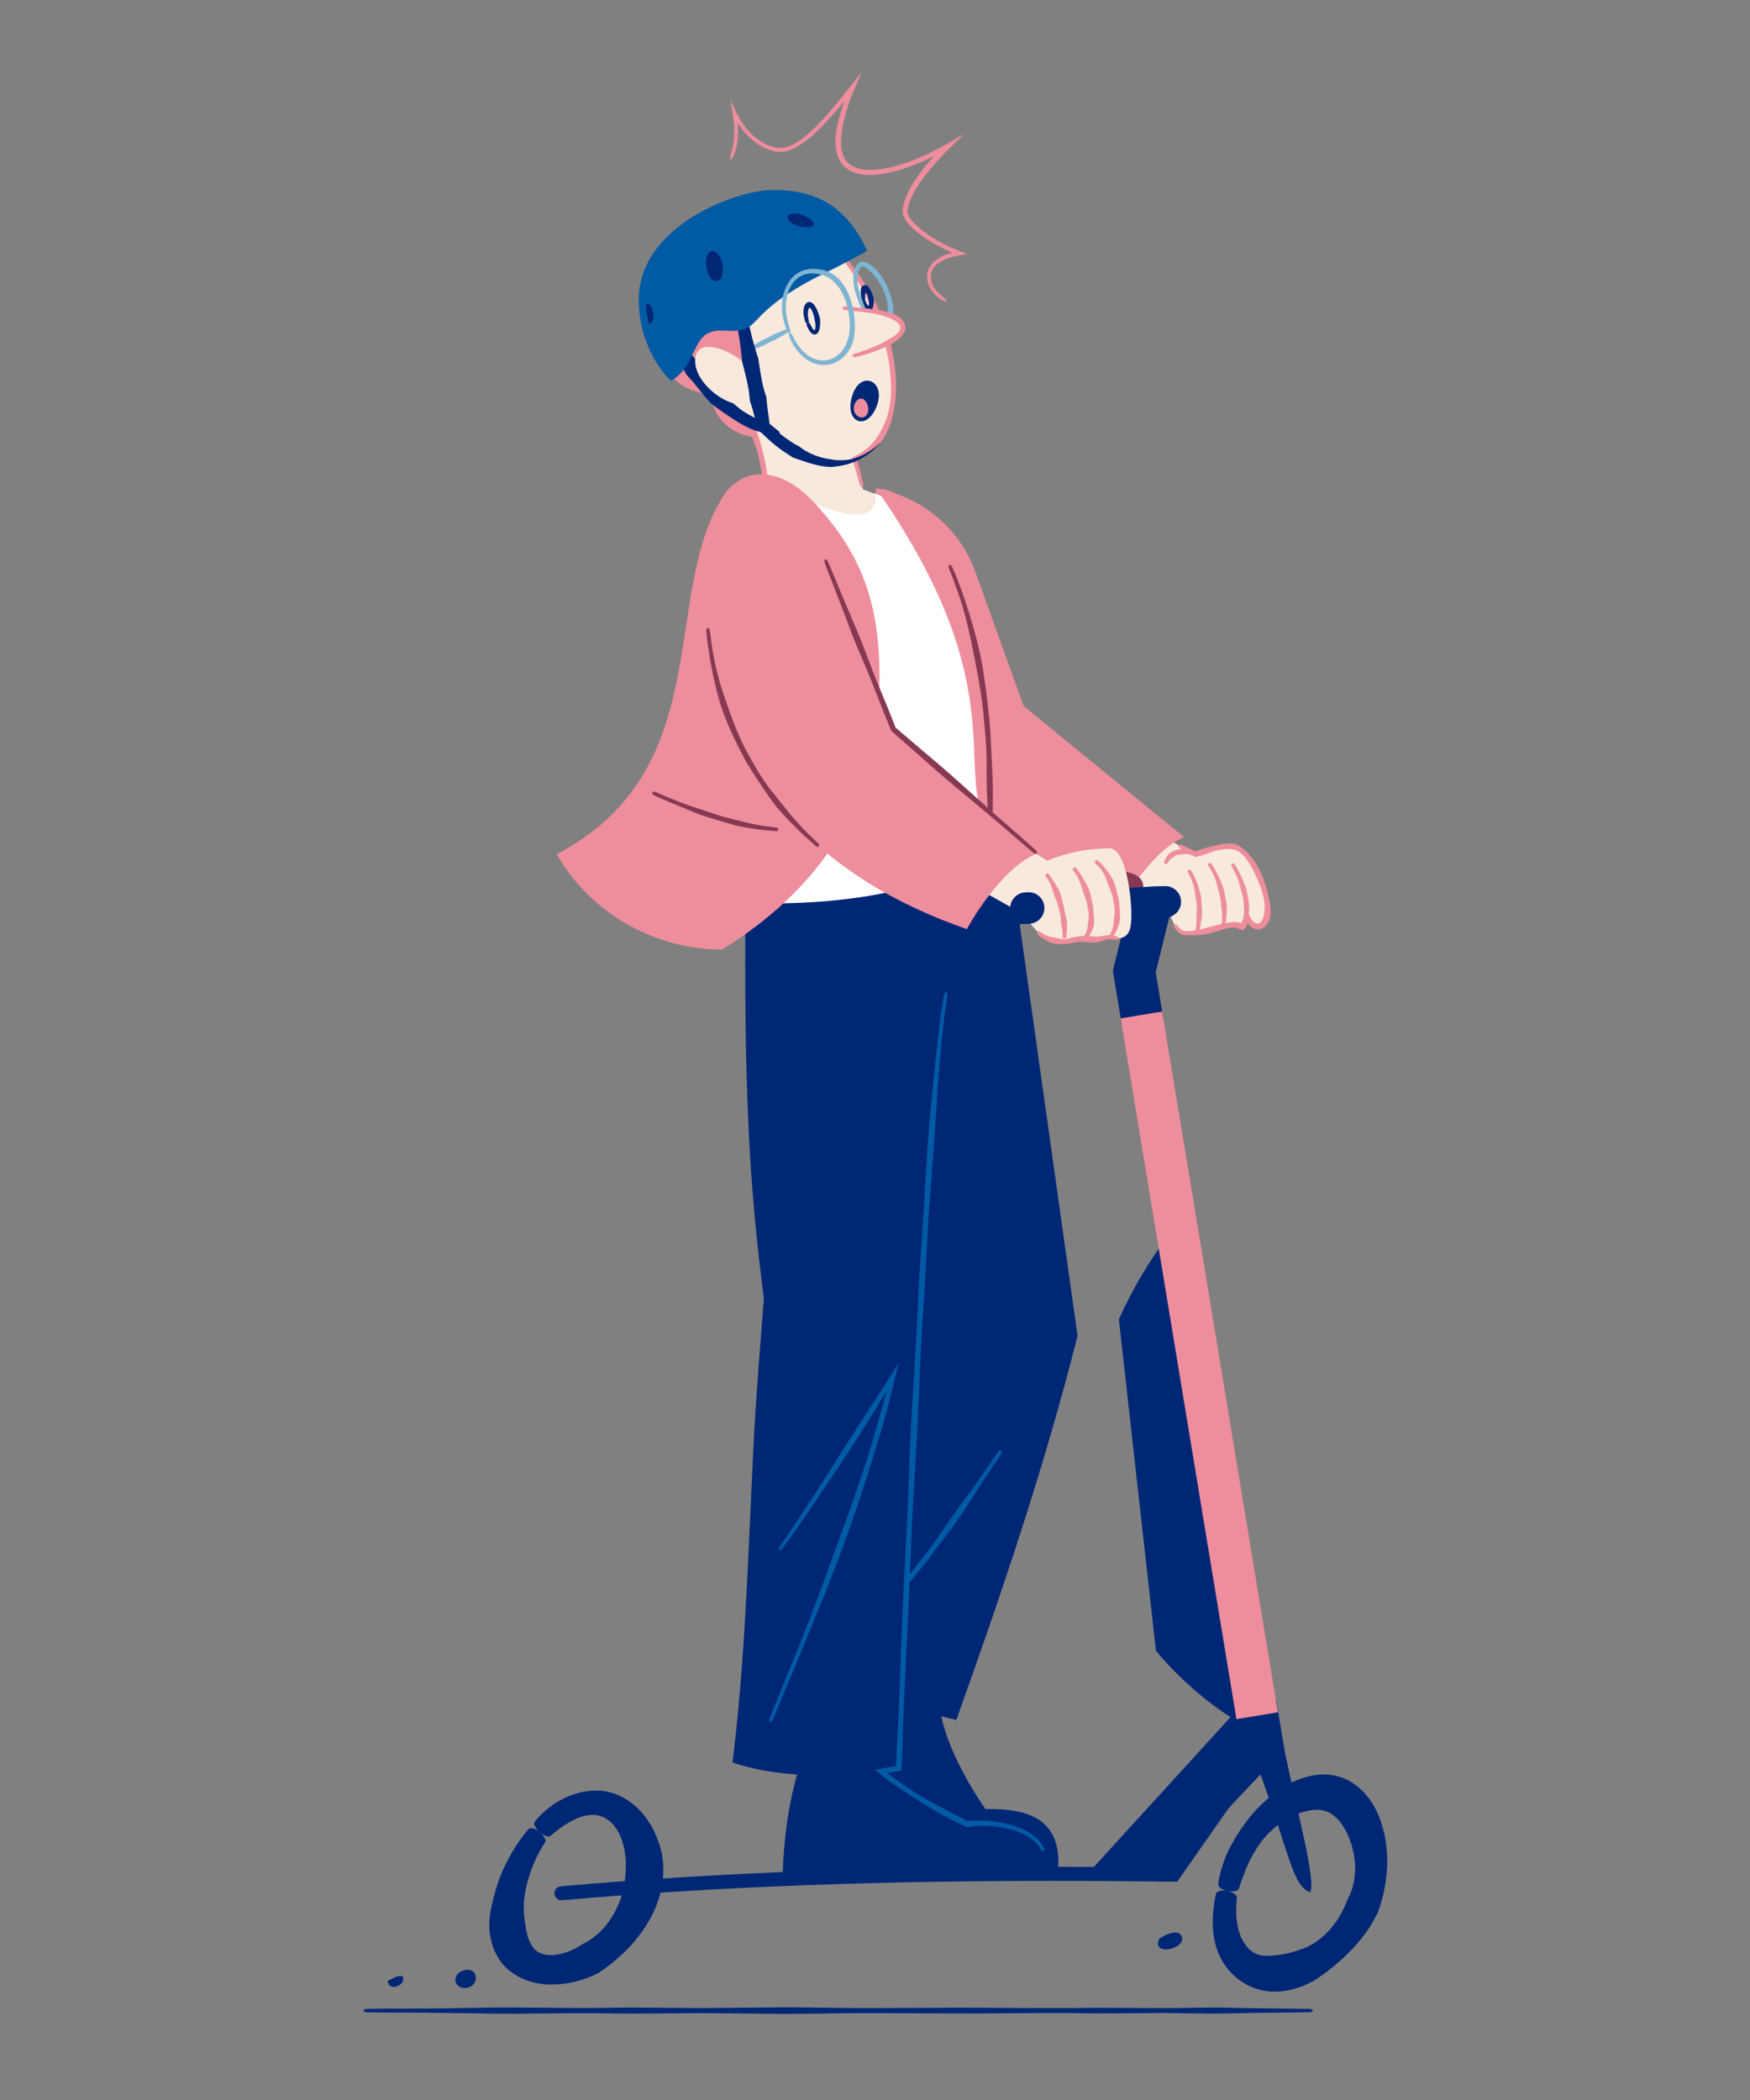 <?xml version="1.0" encoding="utf-8"?>
<!-- Generator: Adobe Illustrator 27.5.0, SVG Export Plug-In . SVG Version: 6.00 Build 0)  -->
<svg version="1.1" id="Layer_1" xmlns="http://www.w3.org/2000/svg" xmlns:xlink="http://www.w3.org/1999/xlink" x="0px" y="0px"
	 viewBox="0 0 500 600" style="enable-background:new 0 0 500 600;" xml:space="preserve">
<rect x="0" y="0" width="500" height="600" fill="#808080" stroke="none"/>
<style type="text/css">
	.st0{fill:#EE8D9C;}
	.st1{fill:#F8E9DD;}
	.st2{fill:none;}
	.st3{fill:#002776;}
	.st4{fill:#7EB5D2;}
	.st5{fill:#005AA4;}
	.st6{fill:#873953;}
	.st7{fill:#FFFFFF;}
</style>
<g>
	<g>
		<g>
			<g>
				<path class="st0" d="M219.44,124.8c-8.53,1-15.32-3.92-16.41-11.98c-11.92-1.77-13.28-8.66-13.28-11.49c0-0.2,1.03-0.4,1.1-0.59
					c22.92-29.71,27.59-11.47,30.59,1.96S219.44,124.8,219.44,124.8z"/>
			</g>
			<g>
				<path class="st1" d="M206.55,110.47c11.98,11.62,12.83,27.07,13.05,42.7c5.24,2.28,11.72,3.61,17.97,3.61
					c4.21,0,8.32-0.6,11.88-1.93c-1.08-8.46-4.05-21.05-7.76-31.66C230.33,126.69,206.55,110.47,206.55,110.47z"/>
			</g>
			<g>
				<g>
					<line class="st2" x1="207.21" y1="109.79" x2="205.89" y2="111.15"/>
				</g>
				<g>
					<line class="st2" x1="218.65" y1="153.18" x2="220.54" y2="153.15"/>
				</g>
				<g>
					<path class="st0" d="M217.46,134.01c0.4,2.01,0.74,4.12,0.76,6.23c0.06,1.14,0.11,2.17,0.19,3.14l0.17,1.62l0.14,1.49
						l0.15,2.16c0.09,1.36,0.16,2.73,0.22,4.09c0.01,0.24,0.25,0.43,0.52,0.43c0.27,0,0.49-0.2,0.49-0.44l0.04-4.14l0-2.15
						l0.01-1.51c0.01-0.55,0-1.1-0.02-1.65c-0.05-0.98-0.13-2.02-0.3-3.19c-0.34-2.1-0.57-4.25-0.88-6.33
						c-0.06-0.36-0.09-0.72-0.16-1.08c-0.47-1.98-0.9-4.01-1.46-5.95c-0.32-1.04-0.61-2.11-1.04-3.14l-0.63-1.55
						c-0.25-0.5-0.51-1-0.77-1.48l-0.59-1.09l-0.67-1.05c-0.36-0.54-0.69-1.11-1.07-1.64l-1.16-1.58c-0.53-0.77-1.18-1.46-1.75-2.2
						c-0.18-0.23-0.37-0.45-0.56-0.68l-0.62-0.64c-0.42-0.43-0.84-0.85-1.27-1.26c-0.18-0.17-0.46-0.14-0.65,0.05
						c-0.19,0.19-0.21,0.49-0.06,0.66c0.38,0.44,0.77,0.87,1.17,1.3l0.59,0.63c0.18,0.22,0.36,0.45,0.54,0.67
						c0.55,0.72,1.18,1.38,1.65,2.16l1.03,1.59c0.33,0.54,0.6,1.11,0.9,1.67l0.55,1.05l0.47,1.08l0.66,1.46l0.6,1.49
						c0.44,0.97,0.77,1.99,1.13,2.97c0.64,1.84,1.17,3.8,1.48,5.74C217.34,133.3,217.39,133.66,217.46,134.01z"/>
				</g>
			</g>
			<g>
				<path class="st1" d="M209.48,115.64c5.65,6.03,16.32,17.14,26.55,17.14c3.12,0,6.01-0.7,8.67-1.91
					c10.64-4.84,12.15-18.25,9.52-30.34c-2.45-11.28-8.61-23.25-18.55-32.79l-25.69,13.99c2.39,4.89,4.33,11.11,4.33,16.45
					c0,3.24-0.71,6.15-2.47,8.23C206.44,107.24,207.15,113.28,209.48,115.64z"/>
			</g>
			<g>
				<g>
					<line class="st2" x1="236.32" y1="67.06" x2="235.01" y2="68.42"/>
				</g>
				<g>
					<line class="st2" x1="245.47" y1="139.39" x2="247.3" y2="138.9"/>
				</g>
				<g>
					<path class="st0" d="M254.56,109.44c0.16,3.6-0.21,7.4-1.52,10.79c-0.73,1.83-1.54,3.39-2.5,4.74
						c-0.23,0.41-0.56,0.72-0.83,1.1c-0.29,0.36-0.56,0.73-0.9,1.04l-0.91,0.89c-0.32,0.28-0.67,0.52-1.01,0.77
						c-0.25,0.18-0.49,0.37-0.75,0.54l-0.8,0.45l-0.89,0.5l-0.73,0.34l-0.18,0.09l-0.09,0.04c0,0.03,0.02,0.06,0.02,0.1l0.11,0.39
						l2.1,7.31c0.12,0.41,0.43,0.68,0.7,0.61c0.26-0.07,0.39-0.46,0.28-0.88l-1.69-6.75l-0.02-0.07c0.01-0.02,0.05-0.02,0.07-0.03
						l0.13-0.05l0.82-0.42l0.88-0.45c0.28-0.17,0.55-0.37,0.82-0.55c0.38-0.27,0.78-0.51,1.14-0.8l1.06-0.91
						c0.4-0.32,0.73-0.7,1.07-1.08c0.33-0.39,0.71-0.74,0.98-1.17c1.08-1.47,1.94-3.21,2.62-5.23c1.08-3.71,1.55-7.59,1.5-11.34
						l-0.07-1.95c-0.33-3.61-0.98-7.24-1.9-10.68c-0.97-3.71-2.38-7.45-4.18-10.91c-0.67-1.29-1.37-2.56-2.14-3.79
						c-1.19-1.97-2.49-3.85-3.86-5.7c-0.99-1.32-2-2.62-3.07-3.88c-1.33-1.57-2.77-3.14-4.31-4.57c-0.31-0.29-0.71-0.37-0.89-0.17
						s-0.1,0.59,0.19,0.89c1.44,1.49,2.86,3.03,4.16,4.58c1.04,1.24,2.04,2.52,2.96,3.85c1.3,1.85,2.49,3.77,3.55,5.76
						c0.68,1.24,1.3,2.51,1.9,3.77c1.59,3.47,3.06,7.04,4.11,10.62c0.99,3.32,1.74,6.85,1.91,10.33L254.56,109.44z"/>
				</g>
			</g>
			<g>
				<g>
					<line class="st2" x1="247.68" y1="85.65" x2="245.82" y2="86.02"/>
				</g>
				<g>
					<line class="st2" x1="245.81" y1="85.96" x2="247.69" y2="85.71"/>
				</g>
				<g>
					<path class="st3" d="M247.23,81.47l-0.15,0.01l-0.63,0.19l-0.02,0.01c-0.35,0.31-0.48,0.75-0.51,1.36
						c-0.03,0.52,0.06,1.29,0.11,1.55l0.18,1.08c0.02,0.13,0.27,0.2,0.54,0.16c0.27-0.04,0.48-0.16,0.47-0.29
						c-0.03-0.36-0.05-0.71-0.06-1.07l0-0.26c0-0.08,0-0.08,0.01-0.12c0.01-0.06,0.02-0.12,0.03-0.17c0.03-0.1,0.05-0.19,0.12-0.22
						l0,0c0.04-0.01,0.1,0,0.13,0.03l0.03,0.07l0.02,0.07c0.01-0.02,0.02-0.03,0.04-0.04c0.08,0,0.14,0.08,0.22,0.26
						c0.17,0.41,0.28,0.85,0.34,1.27c0.02,0.17,0.04,0.33,0.05,0.49c0.03,0.1,0.05,0.21,0.07,0.31c0.02,0.15,0.03,0.3,0.04,0.44
						c0,0.09,0.01,0.11,0.01,0.13l0.01,0.08c0.01,0.11,0,0.26-0.06,0.38c-0.03,0.11-0.14,0.17-0.22,0.1
						c-0.08-0.05-0.14-0.13-0.2-0.21c-0.04-0.05-0.07-0.1-0.1-0.16c-0.03-0.06-0.05-0.09-0.12-0.24c-0.11-0.25-0.21-0.51-0.3-0.78
						c-0.04-0.11-0.28-0.15-0.54-0.1c-0.26,0.05-0.46,0.2-0.44,0.33c0.05,0.33,0.14,0.66,0.26,0.98c0.05,0.13,0.17,0.38,0.28,0.59
						c0.12,0.21,0.26,0.4,0.4,0.57c0.23,0.27,0.48,0.47,0.76,0.57c0.27,0.12,0.65,0.02,0.85-0.18c0.31-0.27,0.53-0.71,0.66-1.24
						c0.04-0.13,0.06-0.27,0.08-0.41c0.03-0.15,0.04-0.29,0.05-0.37c0.02-0.19,0.04-0.38,0.04-0.57c0.01-0.13,0.02-0.27,0.02-0.4
						c-0.03-0.22-0.07-0.43-0.12-0.63c-0.13-0.53-0.32-1.04-0.54-1.53c-0.32-0.72-0.8-1.49-1.31-2.02l-0.36-0.06L247.23,81.47z"/>
				</g>
			</g>
			<g>
				<g>
					<line class="st2" x1="246.6" y1="90.35" x2="248.36" y2="89.67"/>
				</g>
				<g>
					<line class="st2" x1="248.36" y1="89.67" x2="246.6" y2="90.35"/>
				</g>
				<g>
					<path class="st4" d="M253.69,89.1c0.03,0.82-0.02,1.64-0.17,2.43c-0.2,1.11-0.65,2.3-1.38,2.82c-0.33,0.21-0.67,0.25-1.08,0.05
						c-0.41-0.18-0.8-0.56-1.14-0.97c-0.69-0.84-1.23-1.87-1.69-2.92c-0.16-0.38-0.5-0.59-0.75-0.5c-0.25,0.1-0.34,0.49-0.18,0.89
						c0.46,1.12,0.98,2.23,1.75,3.25c0.39,0.5,0.85,1,1.52,1.34c0.33,0.16,0.73,0.28,1.14,0.26c0.42,0,0.82-0.17,1.15-0.36
						c0.67-0.45,1.08-1.07,1.39-1.68c0.3-0.62,0.5-1.25,0.65-1.89c0.21-0.9,0.32-1.81,0.35-2.71c0.01-0.21,0-0.43,0-0.64
						c-0.31-3.82-1.83-7.47-4.09-10.43c-0.4-0.51-0.83-1-1.29-1.47c-0.34-0.27-0.64-0.57-1.01-0.81c-0.48-0.36-1.01-0.68-1.67-0.9
						c-0.37-0.09-0.78-0.15-1.18-0.04c-0.41,0.11-0.75,0.35-1.01,0.62c-0.92,1.13-1.04,2.33-1.17,3.49
						c-0.12,1.69,0.18,3.35,0.65,4.91c0.58,1.95,1.45,3.83,2.26,5.67c0.16,0.37,0.49,0.59,0.74,0.49c0.25-0.1,0.34-0.48,0.19-0.87
						c-0.72-1.91-1.56-3.77-2.11-5.63c-0.44-1.47-0.7-3-0.54-4.48c0.1-1.01,0.38-2.12,0.93-2.68c0.27-0.24,0.5-0.27,0.85-0.15
						c0.38,0.15,0.8,0.42,1.19,0.75c0.28,0.21,0.52,0.5,0.79,0.74c0.42,0.41,0.83,0.84,1.21,1.3c2.16,2.63,3.7,6.11,3.66,9.57
						C253.66,88.73,253.68,88.92,253.69,89.1z"/>
				</g>
			</g>
			<g>
				<g>
					<line class="st2" x1="212.52" y1="99.55" x2="213.36" y2="101.25"/>
				</g>
				<g>
					<line class="st2" x1="225.72" y1="95.17" x2="224.89" y2="93.47"/>
				</g>
				<g>
					<path class="st4" d="M221.92,96.86c0.21-0.14,0.43-0.28,0.65-0.4l0.95-0.55c0.6-0.35,1.2-0.69,1.81-1.03
						c0.11-0.06,0.09-0.31-0.03-0.56s-0.31-0.4-0.42-0.35c-0.64,0.28-1.29,0.54-1.93,0.81l-1.01,0.41c-0.24,0.1-0.48,0.18-0.72,0.27
						l-0.17,0.06c-0.88,0.61-1.88,1.04-2.85,1.46l-0.5,0.22l-0.3,0.2c-0.56,0.34-1.11,0.68-1.68,0.99
						c-0.41,0.23-0.82,0.44-1.24,0.65c-0.52,0.26-1.06,0.53-1.57,0.84c-0.1,0.06-0.09,0.31,0.03,0.55c0.12,0.24,0.3,0.4,0.41,0.35
						c0.56-0.21,1.1-0.48,1.63-0.73c0.42-0.2,0.84-0.41,1.27-0.59c0.59-0.26,1.2-0.5,1.81-0.73l0.33-0.11l0.48-0.27
						c0.92-0.51,1.87-1.04,2.9-1.37L221.92,96.86z"/>
				</g>
			</g>
			<g>
				<g>
					<line class="st2" x1="217.47" y1="124.9" x2="218.74" y2="119.36"/>
				</g>
				<g>
					<line class="st2" x1="194.5" y1="93.88" x2="189.38" y2="96.33"/>
				</g>
				<g>
					<path class="st3" d="M199.69,103.85c-0.46-0.52-0.91-1.04-1.34-1.58c-0.61-0.79-1.15-1.63-1.73-2.45
						c-1.13-1.53-2.04-3.2-3.03-4.83c-0.17-0.29-0.93-0.23-1.66,0.12c-0.73,0.35-1.21,0.89-1.06,1.21c0.83,1.8,1.54,3.68,2.49,5.45
						c0.48,0.93,0.91,1.88,1.43,2.79c0.37,0.64,0.71,1.29,1.05,1.95l0.23,0.47c1.04,1.15,2.12,2.3,3.05,3.54
						c0.5,0.6,0.99,1.2,1.49,1.8c0.48,0.61,0.96,1.22,1.49,1.78l1.07,1.2c0.27,0.21,0.55,0.43,0.84,0.62
						c0.78,0.56,1.52,1.15,2.3,1.69c0.8,0.52,1.56,1.09,2.37,1.6l1.73,1.1c0.59,0.35,1.17,0.72,1.77,1.05
						c1.5,0.84,3.12,1.61,4.91,2.02c0.37,0.08,0.87-0.49,1.04-1.28c0.17-0.78,0.15-1.48-0.13-1.6c-1.37-0.63-2.82-1.33-4.16-2.09
						c-0.54-0.31-1.06-0.65-1.58-0.98c-0.52-0.35-1.01-0.74-1.5-1.13c-0.69-0.52-1.31-1.15-1.95-1.74c-0.62-0.61-1.2-1.28-1.79-1.91
						c-0.2-0.23-0.38-0.48-0.57-0.73l-1.09-0.99c-0.54-0.46-1.04-0.97-1.52-1.49c-0.49-0.52-0.99-1.04-1.46-1.6
						c-0.86-1.17-1.76-2.32-2.35-3.67L199.69,103.85z"/>
				</g>
			</g>
			<g>
				<path class="st1" d="M212.76,103.92c-2.27-2.33-7.03-4.88-10.4-4.81c-2.19,0.05-3.79,1.2-3.73,4.24c0,0.01,0,0.02,0,0.02
					c0.13,5.83,7.94,12.39,13.72,12.26c0.39-0.01,0.78-0.05,1.15-0.12C217.53,110.1,212.76,103.92,212.76,103.92z"/>
			</g>
			<g>
				<g>
					<g>
						<line class="st2" x1="213.69" y1="85.43" x2="208.12" y2="86.57"/>
					</g>
					<g>
						<line class="st2" x1="220.59" y1="127.23" x2="223.93" y2="122.63"/>
					</g>
					<g>
						<path class="st3" d="M214.42,115.02c0.24,0.73,0.48,1.47,0.68,2.21l0.88,3.21l0.28,1.03l0.38,1.56l1.46,0.97l0.92,0.59
							l1.81,1.17c0.31,0.2,0.96-0.19,1.44-0.85s0.63-1.37,0.34-1.61l-1.67-1.36l-0.82-0.68l-0.29-0.29l-0.01-0.39l-0.12-0.94
							l-0.45-3.26c-0.1-0.76-0.17-1.53-0.24-2.3l-0.03-0.55c-1.12-3.06-1.61-6.32-2.08-9.47l-0.25-1.64l-0.35-1.02
							c-0.57-1.89-1.13-3.77-1.6-5.69c-0.37-1.37-0.65-2.75-0.94-4.14c-0.36-1.73-0.73-3.51-1.25-5.24
							c-0.11-0.35-0.83-0.5-1.62-0.34c-0.79,0.16-1.38,0.58-1.34,0.94c0.19,1.8,0.55,3.59,0.9,5.32c0.28,1.38,0.55,2.77,0.75,4.17
							c0.32,1.94,0.54,3.91,0.76,5.87l0.08,1.04l0.41,1.62c0.79,3.08,1.61,6.28,1.79,9.55L214.42,115.02z"/>
					</g>
				</g>
				<g>
					<path class="st5" d="M247.75,71.71c-6.98-15.52-18.14-17.43-27.07-17.43c-9.98,0-38.19,10.07-38.19,31.43
						c0,7.47,2.72,16.67,9.19,23.1c7.96-4.47,5.56-14.37,14.09-14.37c1.09,0,2.21,0.1,3.29,0.1c9.1,0,3.25-5.27,27.75-17.09
						C241.28,75.29,243.14,74.09,247.75,71.71z"/>
				</g>
				<g>
					<path class="st3" d="M203.24,79.67c-0.99-0.72-1.52-3.54-1.52-4.57c0-1.63,0.58-3.39,1.76-3.39c1.27,0,3.05,1.76,3.05,5.26
						c0,1.75-0.53,3.32-1.76,3.32C204.34,80.28,203.83,80.1,203.24,79.67z"/>
				</g>
				<g>
					<path class="st3" d="M230.24,64.89c-3.03-0.09-5.21-1.66-5.21-2.79c0-0.63,0.69-1.12,2.31-1.12c0.01,0,0.01,0,0.02,0
						c1.96,0,5.2,1.95,5.2,3.1c0,0.48-0.56,0.81-2.01,0.81C230.45,64.89,230.34,64.89,230.24,64.89z"/>
				</g>
				<g>
					<path class="st3" d="M185.35,92.45c-0.15-1.29-0.72-2.99-0.72-4.47c0-0.47,0.06-0.91,0.2-1.32c1.1,0.07,1.84,2.02,1.84,3.63
						c0,1.16-0.38,2.16-1.3,2.16C185.37,92.45,185.36,92.45,185.35,92.45z"/>
				</g>
				<g>
					<g>
						<path class="st3" d="M227.91,127.33c-0.59-0.32-1.18-0.65-1.74-1.02c-0.82-0.53-1.61-1.1-2.39-1.68
							c-1.48-1.11-2.92-2.31-4.22-3.6c-0.23-0.23-0.88,0.05-1.47,0.58c-0.72,0.65-1.08,1.4-0.83,1.67c1.4,1.48,2.87,2.84,4.45,4.1
							c0.83,0.64,1.66,1.28,2.55,1.85c0.61,0.41,1.23,0.82,1.86,1.22l0.44,0.28c1.51,0.49,2.99,1.04,4.49,1.51
							c1.51,0.46,3.03,0.84,4.57,1.05c0.54,0.05,1.07,0.13,1.61,0.13l1.05-0.08c1.91-0.16,3.78-0.58,5.52-1.26
							c1.26-0.47,2.43-1.12,3.55-1.81c1.35-0.94,2.66-2.01,3.77-3.25c0.24-0.23,0.39-0.46,0.39-0.46s-0.23,0.14-0.48,0.37
							c-1.21,1.12-2.62,2.04-4,2.82c-1.14,0.56-2.31,1.08-3.54,1.35c-1.7,0.43-3.46,0.51-5.17,0.3l-0.89-0.16
							c-0.48-0.04-0.95-0.16-1.43-0.23c-2.7-0.55-5.45-1.65-7.67-3.47L227.91,127.33z"/>
					</g>
				</g>
			</g>
			<g>
				<path class="st3" d="M243.45,113.22c0.92-3.13,2.7-4.46,4.31-4.46c1.78,0,3.35,1.62,3.35,4.2c0,2.84-2.14,7.42-5.09,7.42
					c-1.66,0-3.04-1.54-3.04-4.23C242.99,115.29,243.13,114.3,243.45,113.22z"/>
			</g>
			<g>
				<path class="st0" d="M245.09,118.93c-0.98-0.63-1.36-1.9-1.05-3.03c0.06-0.23,0.14-0.44,0.23-0.63
					c0.52-1.13,1.47-1.65,2.32-1.26c1.04,0.48,1.96,2.62,1.25,4.14c-0.44,0.96-1.41,1.42-2.45,0.95
					C245.3,119.05,245.2,118.99,245.09,118.93z"/>
			</g>
			<g>
				<g>
					<line class="st2" x1="231.66" y1="91.95" x2="229.9" y2="92.66"/>
				</g>
				<g>
					<line class="st2" x1="229.9" y1="92.66" x2="231.66" y2="91.95"/>
				</g>
				<g>
					<path class="st3" d="M230.81,86.35c-0.54,0.2-0.9,0.8-1.06,1.29c-0.18,0.59-0.21,1.14-0.19,1.67c0.04,1.02,0.27,1.98,0.64,2.9
						c0.07,0.16,0.34,0.2,0.59,0.1c0.25-0.1,0.41-0.3,0.36-0.45c-0.26-0.83-0.38-1.71-0.32-2.55c0.03-0.43,0.11-0.86,0.25-1.2
						c0.07-0.14,0.12-0.14,0.19-0.14l0.03,0.01l0.02,0.01c0.03-0.02,0.06-0.03,0.09-0.02c0.05,0.02,0.04-0.01,0.14,0.11
						c0.18,0.21,0.35,0.48,0.49,0.78c0.28,0.59,0.48,1.25,0.61,1.89c0.05,0.22,0.09,0.44,0.11,0.65c0.04,0.13,0.07,0.28,0.1,0.42
						c0.07,0.39,0.12,0.79,0.13,1.19c0,0.2,0,0.39-0.02,0.58c-0.01,0.09-0.02,0.19-0.04,0.28c0,0.04-0.01,0.08-0.02,0.12
						c-0.03,0.12-0.09,0.28-0.23,0.3c-0.12,0.01-0.22-0.07-0.3-0.16c-0.06-0.04-0.32-0.43-0.49-0.74c-0.18-0.32-0.36-0.67-0.53-1.01
						c-0.07-0.14-0.33-0.17-0.58-0.07c-0.25,0.1-0.4,0.3-0.35,0.46c0.13,0.39,0.29,0.77,0.49,1.15c0.22,0.38,0.36,0.7,0.84,1.2
						c0.32,0.3,0.7,0.51,1.12,0.47c0.49-0.08,0.85-0.47,1.06-0.96c0.06-0.16,0.13-0.33,0.17-0.5c0.04-0.12,0.06-0.24,0.08-0.36
						c0.05-0.24,0.08-0.48,0.1-0.71c0.05-0.47,0.05-0.94,0.03-1.41c-0.01-0.17-0.01-0.33-0.02-0.5c-0.05-0.27-0.12-0.53-0.19-0.78
						c-0.21-0.72-0.48-1.42-0.81-2.12c-0.17-0.35-0.36-0.71-0.62-1.07c-0.11-0.18-0.39-0.45-0.63-0.62
						c-0.26-0.18-0.55-0.28-0.87-0.29l-0.15,0.01L230.81,86.35z"/>
				</g>
			</g>
			<g>
				<g>
					<path class="st1" d="M240.77,87.97c2.75,0.52,17.19,0.62,17.19,5.74c0,3.7-11.74,7.53-14.36,7.99"/>
				</g>
				<g>
					<g>
						<line class="st2" x1="240.95" y1="87.04" x2="240.6" y2="88.9"/>
					</g>
					<g>
						<line class="st2" x1="243.44" y1="100.77" x2="243.76" y2="102.63"/>
					</g>
					<g>
						<path class="st0" d="M253.44,97.21c-0.55,0.34-1.12,0.65-1.71,0.94c-0.85,0.42-1.71,0.81-2.59,1.17
							c-1.66,0.68-3.37,1.31-5.09,1.76c-0.3,0.08-0.49,0.35-0.45,0.62c0.04,0.27,0.35,0.44,0.68,0.37c1.83-0.41,3.59-0.96,5.34-1.58
							c0.91-0.32,1.81-0.67,2.7-1.06c0.63-0.27,1.25-0.55,1.87-0.85l0.44-0.21c1.21-0.81,2.46-1.6,3.44-2.94
							c0.23-0.35,0.44-0.74,0.54-1.21c0.08-0.49,0.07-0.94-0.05-1.37c-0.23-0.89-0.81-1.58-1.42-2.07
							c-0.43-0.34-0.88-0.63-1.34-0.86c-0.31-0.14-0.62-0.25-0.93-0.36c-1.7-0.59-3.41-0.89-5.13-1.16
							c-1.23-0.17-2.46-0.33-3.69-0.46c-1.53-0.16-3.13-0.27-4.66-0.39c-0.31-0.03-0.57,0.15-0.63,0.42
							c-0.06,0.26,0.18,0.53,0.5,0.58c1.58,0.24,3.15,0.34,4.67,0.51c1.21,0.13,2.42,0.28,3.61,0.51c1.65,0.31,3.3,0.72,4.79,1.37
							c0.26,0.12,0.51,0.24,0.75,0.38c0.41,0.18,0.78,0.41,1.11,0.65c0.95,0.7,1.41,1.77,0.71,2.68c-0.69,0.97-1.89,1.74-3.09,2.34
							L253.44,97.21z"/>
					</g>
				</g>
			</g>
			<g>
				<g>
					<g>
						<line class="st2" x1="224.72" y1="95.47" x2="226.49" y2="94.8"/>
					</g>
					<g>
						<line class="st2" x1="226.49" y1="94.8" x2="224.72" y2="95.47"/>
					</g>
					<g>
						<path class="st4" d="M241.29,99.2c-0.6,1.07-1.43,2.01-2.43,2.68c-1.46,0.96-3.29,1.34-5.03,0.97
							c-1.65-0.33-3.17-1.25-4.39-2.49c-1.24-1.22-2.18-2.76-2.93-4.36c-0.25-0.58-0.66-0.96-0.91-0.87
							c-0.25,0.09-0.26,0.66-0.01,1.28c0.77,1.71,1.73,3.38,3.07,4.76c1.31,1.39,3.02,2.51,4.97,2.93c2.01,0.47,4.22,0.07,5.99-1.03
							c1.24-0.78,2.26-1.86,3.02-3.08c0.2-0.28,0.33-0.59,0.5-0.88c1.24-2.78,1.27-5.87,0.92-8.72c-0.17-1.44-0.45-2.87-0.87-4.26
							c-0.42-1.39-0.95-2.75-1.71-4c-0.5-0.88-1.12-1.7-1.84-2.44c-0.22-0.25-0.5-0.45-0.76-0.66c-0.27-0.2-0.51-0.43-0.81-0.6
							c-1.53-1.04-3.39-1.56-5.19-1.59c-1.8-0.12-3.72,0.3-5.25,1.37c-2.22,1.54-3.43,4.06-3.94,6.54c-0.32,1.56-0.39,3.2-0.18,4.82
							c0.21,1.61,0.67,3.17,1.22,4.66c0.23,0.61,0.62,1,0.87,0.9c0.25-0.1,0.28-0.64,0.08-1.23c-0.49-1.47-0.9-2.96-1.08-4.47
							c-0.18-1.5-0.11-3.02,0.19-4.46c0.47-2.29,1.59-4.52,3.5-5.77c1.31-0.88,2.92-1.2,4.52-1.05c1.61,0.09,3.17,0.59,4.44,1.52
							c0.23,0.15,0.42,0.36,0.64,0.53c0.21,0.18,0.43,0.35,0.6,0.57c0.63,0.63,1.2,1.35,1.67,2.13c0.7,1.1,1.22,2.36,1.63,3.64
							c0.42,1.29,0.69,2.64,0.86,4.01c0.34,2.72,0.21,5.55-1,7.89C241.54,98.69,241.44,98.96,241.29,99.2z"/>
					</g>
				</g>
			</g>
		</g>
		<g>
			<g>
				<line class="st2" x1="207.85" y1="45.23" x2="209.61" y2="45.93"/>
			</g>
			<g>
				<line class="st2" x1="269.93" y1="86.9" x2="270.97" y2="85.32"/>
			</g>
			<g>
				<path class="st0" d="M263.07,49.18c-1.96,2.66-3.8,5.47-4.8,8.77c-0.1,0.29-0.16,0.6-0.22,0.91c-0.07,0.31-0.13,0.62-0.14,0.94
					c-0.01,0.33-0.09,0.62-0.01,1.01l0.09,0.55l0.19,0.48c0.54,1.26,1.39,2.18,2.24,3.05c1.76,1.69,3.72,3.07,5.77,4.3
					c1.24,0.76,2.54,1.43,3.84,2.07l0.99,0.46l0.17,0.08l0.09,0.04l0.18,0.08c0.12,0.05,0.25,0.1,0.38,0.15l0.2,0.07l0.1,0.04
					l0.05,0.02c0,0-0.03,0.01-0.04,0.01c-0.27,0.04-0.55,0.11-0.83,0.19l-0.22,0.07c-0.19,0.06-0.37,0.12-0.56,0.19
					c-0.37,0.13-0.73,0.28-1.09,0.45c-1.42,0.65-2.81,1.59-3.72,2.99c-0.91,1.43-1.04,3.24-0.58,4.79c0.46,1.59,1.53,2.89,2.7,3.91
					c1.24,1.08,2.47,1.54,2.61,1.32c0.16-0.24-0.8-1.07-1.94-2.08c-1.08-0.96-1.99-2.11-2.36-3.44c-0.38-1.34-0.25-2.79,0.49-3.91
					c0.75-1.13,1.96-1.97,3.28-2.55c0.33-0.15,0.66-0.28,1.01-0.4c0.17-0.07,0.34-0.12,0.52-0.17c0.27-0.08,0.57-0.18,0.89-0.24
					c1.22-0.28,2.73-0.52,4.01-0.73c-0.04-0.02-0.06-0.04-0.11-0.07l-0.21-0.08l-0.42-0.16l-0.85-0.33
					c-0.57-0.21-1.14-0.44-1.7-0.68l-0.85-0.35c-0.28-0.11-0.61-0.25-0.72-0.31l-0.98-0.46c-1.29-0.65-2.56-1.34-3.78-2.1
					c-1.95-1.2-3.8-2.57-5.4-4.14c-0.77-0.8-1.5-1.67-1.86-2.58c-0.36-0.79-0.09-1.93,0.18-2.97c0.92-2.96,2.75-5.69,4.7-8.22
					c0.46-0.6,0.94-1.18,1.42-1.76c1.71-2.11,3.57-4.13,5.55-6.06l4.12-4.02l-4.99,2.85c-4.72,2.69-9.74,5-14.97,6.39
					c-2.61,0.69-5.29,1.13-7.9,0.98c-2.57-0.15-5.13-1.13-6.28-3.3c-1.02-1.84-1.17-4.15-0.93-6.38c0.13-1.46,0.39-2.93,0.73-4.39
					c0.73-3.11,1.77-6.17,3.06-9.13l2.09-4.8L243,24.63c-3.13,3.98-6.3,7.95-9.87,11.52c-2.1,2.09-4.36,4.07-6.96,5.33
					c-1.31,0.63-2.66,0.93-4.06,0.73c-1.4-0.18-2.77-0.68-4.02-1.39c-3.35-1.9-6-5.09-7.73-8.72l-1.67-3.5l0.63,3.82
					c0.56,3.43,0.78,7.02-0.16,10.39c-0.4,1.46-0.67,2.66-0.42,2.76c0.24,0.1,0.94-0.96,1.39-2.49c1.05-3.55,0.84-7.33,0.28-10.83
					l-1.04,0.32c1.81,3.83,4.59,7.2,8.22,9.25c1.36,0.75,2.85,1.31,4.43,1.51c0.4,0.04,0.79,0.07,1.2,0.06
					c0.4-0.04,0.82-0.05,1.21-0.13c0.39-0.1,0.78-0.2,1.16-0.31l1.09-0.45c2.82-1.37,5.14-3.41,7.31-5.53
					c3.65-3.61,6.87-7.56,10.06-11.52l-1.14-0.69c-1.37,3.03-2.48,6.17-3.29,9.41c-0.36,1.45-0.65,2.92-0.82,4.43
					c-0.12,1.21-0.14,2.46,0.02,3.71c0.16,1.24,0.5,2.5,1.15,3.64c0.73,1.31,1.92,2.37,3.27,2.99c1.34,0.64,2.79,0.92,4.22,1.01
					c2.85,0.14,5.65-0.35,8.34-1.06c5.4-1.46,10.49-3.8,15.35-6.49l-0.87-1.17c-2.05,1.95-4.01,3.99-5.83,6.15
					C263.98,47.99,263.51,48.57,263.07,49.18z"/>
			</g>
		</g>
	</g>
	<g>
		<path class="st1" d="M239.58,137.2l12.94,4.87c0,0-6.54,11.15-6.47,10.9S239.58,137.2,239.58,137.2z"/>
	</g>
	<g>
		<path class="st1" d="M345.03,245.69c-4.7-2.08-10.45-5.2-14.62-8.17c-1.08,0.3-9.97,7.26-9.97,9.4c0,3.78,13,14.27,16.9,14.27
			c2.89,0,5.86-1.8,8.12-3.3"/>
	</g>
	<g>
		<path class="st0" d="M338.29,239.16l-45.83-37.44l-13.77-38.3c-4.48-12.45-15.3-21.54-28.34-23.8h0c0,0-18.09,93.8,68.41,121.62
			C318.77,261.24,327.46,243.98,338.29,239.16z"/>
	</g>
	<g>
		<g>
			<g>
				<path class="st3" d="M287.49,236.69l20.38,144.99c-9.38,37.21-21.67,73.56-34.63,109.7c-22.21-4.55-37.67-19.46-42.6-20.81
					c0,0,26.96-84.77,26.51-86.55c-0.44-1.78-16-138.67-16-138.67L287.49,236.69z"/>
			</g>
			<g>
				<path class="st3" d="M302.27,533.74c0.08-0.56,0.12-1.12,0.12-1.69c0-12.36-8.77-15.18-19.63-15.18c-0.4,0-0.8,0-1.2,0.01
					c-6.36-9.19-12.37-20.95-13.28-30.52l-19.33-9.11c0,0-14,20.89-14.44,34.44l27.2,15.38c7.3,4.13,15.53,6.35,23.91,6.46
					L302.27,533.74z"/>
			</g>
		</g>
		<g>
			<g>
				<line class="st2" x1="286.83" y1="415" x2="285.27" y2="413.93"/>
			</g>
			<g>
				<line class="st2" x1="243.16" y1="467.08" x2="244.4" y2="468.51"/>
			</g>
			<g>
				<path class="st5" d="M262.68,446.28c-1.85,2.45-3.81,4.96-5.98,7.22c-1.14,1.26-2.17,2.39-3.14,3.47l-1.58,1.83l-1.49,1.65
					c-0.72,0.79-1.46,1.56-2.21,2.32c-1.4,1.46-2.87,2.85-4.35,4.22c-0.26,0.24-0.32,0.61-0.14,0.82c0.18,0.21,0.54,0.18,0.81-0.06
					c1.55-1.34,3.11-2.68,4.6-4.1c0.79-0.72,1.56-1.45,2.31-2.21l1.61-1.56c0.59-0.56,1.15-1.15,1.72-1.75
					c0.49-0.54,1-1.09,1.53-1.68c0.5-0.61,1.02-1.24,1.58-1.91c1.93-2.47,3.98-4.92,5.94-7.33l1.01-1.25
					c1.76-2.42,3.63-4.83,5.4-7.18c1.9-2.54,3.85-5.19,5.6-7.91l1.96-3.03c1.03-1.6,2.06-3.2,3.1-4.8c0.75-1.15,1.51-2.28,2.28-3.42
					c0.96-1.42,1.95-2.87,2.88-4.35c0.19-0.3,0.16-0.66-0.06-0.81c-0.22-0.15-0.56-0.04-0.77,0.24c-1.03,1.41-2.03,2.87-2.99,4.29
					c-0.77,1.13-1.54,2.26-2.33,3.38c-1.09,1.56-2.21,3.11-3.34,4.65c-0.71,0.96-1.41,1.93-2.11,2.89c-1.92,2.6-3.75,5.31-5.55,7.9
					c-1.67,2.41-3.44,4.88-5.3,7.18L262.68,446.28z"/>
			</g>
		</g>
	</g>
	<g>
		<path class="st3" d="M336.78,349.63c-6.34,6.9-12.73,17.58-17.1,27.32l10.59,94.69c8.61,10.4,20.51,19.89,32.42,24.93
			L336.78,349.63z"/>
	</g>
	<g>
		<path class="st3" d="M355.05,486.8l-42.52,46.61c-3.89-0.02-7.78-0.03-11.67-0.03c-47.24,0-94.59,1.45-140.65,5.58
			c-1.12,0.1-1.94,1.12-1.78,2.24c0,0.01,0,0.03,0.01,0.04c0.15,1.04,1.08,1.78,2.13,1.69c45.95-4.1,93.18-5.54,140.3-5.54
			c11.84,0,23.67,0.09,35.47,0.25l28.61-40.91L355.05,486.8z"/>
	</g>
	<g>
		<path class="st3" d="M366.22,495.8c2.3,13.65,8.45,35.34,8.45,42.84c0,0.97-0.11,1.72-0.39,2.03c-4.77-1.97-5.39-9.07-13.86-32.94
			c-1.35-3.82-3.2-7.67-4.21-11.63"/>
	</g>
	<g>
		<polygon class="st3" points="334.08,534.58 325.35,526.35 354.14,495.84 352.81,487.78 364.65,485.82 366.95,499.75 		"/>
	</g>
	<g>
		<polygon class="st3" points="320.48,292.57 317.96,277.37 322.79,257.75 334.44,260.61 330.2,277.85 332.32,290.61 		"/>
	</g>
	<g>
		<path class="st6" d="M317.6,248.97c0.27-0.07,0.62-0.1,1.01-0.1c2.79,0,8.03,0.6,8.03,4.42c0,2.82-3.88,4.09-6.31,4.09
			c-0.98,0-1.95-0.07-2.84-0.07c-0.01,0-0.02,0-0.02,0"/>
	</g>
	<g>
		<g>
			<line class="st2" x1="149.92" y1="519.69" x2="158.46" y2="527.19"/>
		</g>
		<g>
			<line class="st2" x1="158.58" y1="527.04" x2="149.79" y2="519.84"/>
		</g>
		<g>
			<path class="st3" d="M164.11,556.82c-2.25,1.15-4.76,1.84-7.13,1.78c-2.33-0.09-4.26-1.14-5.05-2.76
				c-0.51-0.81-0.88-1.68-1.18-2.65c-0.27-0.99-0.49-2.03-0.63-3.14c-0.19-1.23-0.41-2.55-0.45-3.96c-0.06-1.29-0.03-2.64,0.15-3.97
				c0.25-1.89,0.67-3.79,1.23-5.66c1.08-3.55,2.66-7.06,4.75-10.16c0.36-0.54-0.39-1.83-1.64-2.88c-1.25-1.04-2.68-1.4-3.19-0.8
				c-2.83,3.4-5.18,7.12-7.05,11.17c-0.95,2.11-1.77,4.3-2.4,6.59c-0.44,1.58-0.86,3.18-1.2,4.85c-0.37,1.81-0.57,3.74-0.51,5.75
				c0.11,1.78,0.47,3.69,1.19,5.67c0.76,1.97,1.97,4.02,3.78,5.75c1.7,1.5,3.68,2.66,5.7,3.4c2.03,0.75,4.08,1.1,6.07,1.2
				c3.93,0.13,7.67-0.55,11.09-1.82c0.58-0.23,1.19-0.43,1.75-0.7l1.68-0.83c2.9-1.93,5.55-4.1,7.97-6.52
				c2.39-2.44,4.5-5.15,6.24-8.09c1.88-3.15,3.3-6.76,3.9-10.61c0.6-3.84,0.45-7.93-0.85-11.63c-0.88-2.77-2.21-5.42-4.04-7.8
				c-1.45-1.87-3.22-3.56-5.33-4.87c-2.09-1.31-4.53-2.2-7-2.46c-3.58-0.34-6.94,0.45-9.85,1.7c-3.65,1.57-6.89,4.05-9.29,7.06
				c-0.49,0.63,0.13,1.98,1.34,3.03c1.22,1.05,2.55,1.55,3.03,1.13c2.41-2.05,4.94-3.9,7.59-5.01c2.1-0.89,4.29-1.3,6.17-0.85
				c2.64,0.53,4.67,2.57,5.96,5.18c0.81,1.64,1.33,3.48,1.62,5.34c0.38,2.56,0.34,5.09,0.06,7.65c-0.28,2.56-0.95,5.15-2.06,7.59
				c-1.01,2.26-2.36,4.48-4.08,6.42c-1.74,1.91-3.81,3.53-6.06,4.59l-1.14,0.72C164.91,556.45,164.5,556.61,164.11,556.82z"/>
		</g>
	</g>
	<g>
		<g>
			<line class="st2" x1="345.08" y1="539.18" x2="356.22" y2="541.4"/>
		</g>
		<g>
			<line class="st2" x1="356.22" y1="541.4" x2="345.08" y2="539.18"/>
		</g>
		<g>
			<path class="st3" d="M383.87,545.41c-1.26,2.58-2.98,5.06-5.11,7.14c-2.12,2.07-4.7,3.73-7.43,4.53
				c-2.89,1.03-5.42,1.53-7.72,1.64c-1.19,0.13-2.26,0.14-3.34-0.07c-0.99-0.19-1.95-0.59-2.78-1.24c-1.19-0.96-2.21-2.32-2.93-3.99
				c-0.69-1.58-1.09-3.41-1.26-5.32c-0.21-1.9-0.12-3.92,0.1-5.94c0.08-0.71-1.18-1.55-2.78-1.88c-1.59-0.33-3.03,0.05-3.21,0.87
				c-0.49,2.3-0.86,4.67-0.9,7.16c-0.07,2.47,0.13,5.04,0.87,7.63c0.76,2.67,2.14,5.36,4.25,7.59c1.48,1.55,3.27,2.91,5.27,3.87
				c2.16,1.05,4.6,1.62,6.91,1.66c3.96,0.05,8.02-1.08,11.79-3.27c3.32-2.17,6.31-4.55,9.04-7.19c2.72-2.64,5.19-5.54,7.18-8.76
				c0.65-1.14,1.29-2.28,1.87-3.47c1.26-3.46,2.12-7.12,2.48-10.87c0.17-1.89,0.25-3.74,0.12-5.58c-0.07-1.84-0.33-3.66-0.67-5.48
				c-0.82-3.87-2.23-7.92-5.23-11.54c-1.52-1.78-3.46-3.41-5.79-4.52c-2.36-1.08-4.99-1.5-7.43-1.35c-3.57,0.25-6.59,1.42-9.28,2.87
				c-4.2,2.39-7.64,5.51-10.56,8.96c-2.05,2.52-3.85,5.19-5.4,8c-1.92,3.5-3.33,7.44-3.88,11.42c-0.13,0.82,1.06,1.71,2.64,2.01
				c1.58,0.31,3.01,0.02,3.24-0.65c1.1-3.34,2.31-6.64,3.95-9.58c1.32-2.33,2.84-4.57,4.75-6.43c2.58-2.64,5.79-4.58,8.99-5.7
				c2.01-0.66,4.04-0.96,5.65-0.81c1.04,0.18,1.88,0.44,2.69,0.85c0.79,0.46,1.58,1.09,2.36,1.92c1.56,1.69,2.88,4.22,3.75,6.92
				c0.37,1.27,0.71,2.59,0.89,3.95c0.23,1.36,0.26,2.74,0.19,4.07c-0.14,2.68-0.79,5.4-2.09,7.82
				C384.69,543.59,384.27,544.5,383.87,545.41z"/>
		</g>
	</g>
	<g>
		<path class="st3" d="M288.71,264.17c-2.39,0-4.38-1.88-4.49-4.3c-0.11-2.48,1.81-4.59,4.29-4.7l43.17-1.96
			c2.5-0.09,4.59,1.81,4.7,4.29c0.11,2.48-1.81,4.59-4.29,4.7l-43.17,1.96C288.85,264.17,288.78,264.17,288.71,264.17z"/>
	</g>
	<g>
		<g>
			<path class="st3" d="M256.82,505.24c1.99-49.43,8.27-195.55,13.56-221.88c0,0-5.44-53.78-6.33-55.11
				c-0.64-0.96-32.95,9.4-50.92,15.26c-0.11,10.63-0.21,21.29-0.21,31.95c0,48.73,2.34,71.88,5.32,95.57
				c-1.08,14.03-2.26,28.05-2.96,42.11c-1.49,29.96-2.29,60.56-5.99,90.44c7.65,2.56,16.49,3.65,25.5,3.65
				C242.21,507.23,249.74,506.49,256.82,505.24z"/>
		</g>
		<g>
			<path class="st3" d="M228.88,503.3c-3.62,10.97-4.89,21.75-5.31,32.83l75.69-2.08c0-9.84-9.57-13.07-19.03-13.07
				c-1.29,0-2.58,0.06-3.84,0.17c-11.11-5.16-19.67-11.02-29.5-18.86L228.88,503.3z"/>
		</g>
		<g>
			<g>
				<line class="st2" x1="219.13" y1="491.89" x2="220.96" y2="492.37"/>
			</g>
			<g>
				<line class="st2" x1="221.85" y1="442.41" x2="223.38" y2="443.52"/>
			</g>
			<g>
				<path class="st5" d="M253.35,403.22c0.87-3.13,1.56-6.37,2.38-9.59l1.1-4.34l-2.38,3.8c-2.25,3.59-4.55,7.2-6.9,10.73
					c-2.25,3.44-4.25,6.54-6.13,9.49l-3.1,4.94c-0.95,1.51-1.91,3.02-2.86,4.53l-4.2,6.49c-2.67,4.08-5.36,8.15-8.17,12.13
					c-0.5,0.71-0.71,1.4-0.49,1.56c0.22,0.16,0.8-0.27,1.31-0.97c2.89-3.98,5.68-8.03,8.45-12.09l4.27-6.35l2.99-4.46
					c1.08-1.62,2.16-3.24,3.24-4.87c1.9-2.92,3.88-6.05,6.05-9.58c2.18-3.61,4.44-7.23,6.71-10.81l-1.28-0.53
					c-0.83,3.2-1.57,6.4-2.48,9.51l-1.06,3.69c-0.89,3.46-2.02,6.89-3.06,10.34c-1.13,3.42-2.23,6.83-3.41,10.16
					c-2.49,7.18-5.24,14.54-7.87,21.83l-3.01,8.12c-1.61,4.27-3.24,8.54-4.93,12.79c-1.22,3.06-2.45,6.1-3.71,9.14
					c-1.56,3.8-3.21,7.7-4.74,11.62c-0.31,0.82-0.32,1.56-0.06,1.61c0.27,0.06,0.68-0.48,0.99-1.25c1.62-3.87,3.26-7.79,4.85-11.58
					c1.26-3.04,2.51-6.07,3.77-9.12l5.22-12.73c1.06-2.67,2.13-5.34,3.18-8c2.82-7.25,5.47-14.67,7.85-21.92
					c1.13-3.35,2.18-6.8,3.29-10.23c1.02-3.46,2.15-6.89,3.12-10.34L253.35,403.22z"/>
			</g>
		</g>
		<g>
			<g>
				<path class="st5" d="M298.05,527.52c-1.01-1.77-2.6-3.1-4.3-4.1c-1.71-0.99-3.56-1.68-5.45-2.19c-1.96-0.52-3.97-0.84-5.99-0.99
					c-1.42-0.1-2.84-0.12-4.27-0.05c-0.39,0.01-0.78,0.06-1.17,0.09l-0.29,0.03c-0.09,0.01-0.03,0-0.06,0l-0.27-0.14
					c-0.67-0.34-1.35-0.68-2.03-1.02c-2.4-1.22-4.94-2.52-7.75-4.08c-2.55-1.38-5.06-2.9-7.49-4.53c-1.21-0.81-2.41-1.66-3.57-2.52
					l-0.87-0.65l-0.76-0.59c-0.1-0.1-0.29-0.21-0.27-0.27l0.53-0.06c0.71-0.11,1.43-0.21,2.14-0.32l0.98-0.15l0.25-0.04
					c0.08-0.02,0.19,0,0.16-0.11l0.02-0.49l0.07-1.46l0.09-2.16c0.12-2.88,0.21-5.77,0.26-8.62c0.22-6.27,0.54-12.65,0.85-18.81
					c0.25-5.23,0.51-10.64,0.77-15.96l0.52-12.59c0.28-7.27,0.6-14.79,1.04-22.15l0.11-1.68c0.33-5.16,0.69-10.5,0.92-15.76
					l0.45-10.55c0.1-2.29,0.19-4.57,0.29-6.87c0.21-5.23,0.57-10.57,0.9-15.73c0.4-6.24,0.86-12.69,1.09-19.04
					c0.27-5.56,0.7-11.23,1.11-16.71c0.48-5.9,0.94-12,1.32-18.02l0.43-6.72c0.2-3.55,0.51-7.08,0.81-10.63
					c0.19-2.55,0.47-5.09,0.78-7.63c0.18-1.58,0.37-3.19,0.56-4.81c0.24-1.61,0.48-3.22,0.72-4.82c0.09-0.65-0.05-1.21-0.31-1.26
					c-0.26-0.05-0.56,0.42-0.68,1.08c-0.28,1.62-0.55,3.25-0.83,4.87c-0.22,1.63-0.39,3.24-0.58,4.84
					c-0.31,2.54-0.59,5.08-0.84,7.64c-0.35,3.55-0.78,7.1-1.1,10.65c-0.21,2.23-0.43,4.45-0.64,6.67
					c-0.58,6.02-0.92,12.14-1.28,18.05c-0.29,5.49-0.62,11.17-1.03,16.7c-0.51,6.37-0.86,12.82-1.14,19.07
					c-0.23,5.17-0.5,10.51-0.83,15.75l-0.43,6.91c-0.22,3.5-0.45,6.99-0.64,10.48c-0.04,0.82-0.09,1.63-0.13,2.45
					c-0.22,4.5-0.38,9.02-0.52,13.42l-0.05,1.59c-0.27,7.39-0.67,14.9-1.05,22.17c-0.21,4.19-0.42,8.39-0.63,12.58
					c-0.25,5.33-0.45,10.75-0.64,15.98c-0.22,6.17-0.44,12.55-0.74,18.75c-0.19,2.88-0.33,5.78-0.45,8.67l-0.08,2.16l-0.02,0.69
					c0.02,0.08-0.07,0.05-0.12,0.07c-0.7,0.12-1.39,0.23-2.09,0.35l-1.8,0.29l-1.79,0.33l-0.22,0.04c-0.01,0-0.05,0-0.04,0.01
					l0.05,0.04l0.09,0.08l0.36,0.3l0.72,0.6c0.47,0.4,1,0.8,1.5,1.19l0.98,0.74l0.89,0.65c1.19,0.86,2.41,1.7,3.64,2.53
					c2.46,1.65,4.97,3.24,7.49,4.78c2.76,1.65,5.32,3,7.78,4.21l2.07,0.96l0.28,0.13c0.16,0.06,0.31,0.18,0.48,0.19l0.77-0.1
					c0.36-0.04,0.72-0.11,1.09-0.13c1.35-0.13,2.71-0.17,4.06-0.1c1.96,0.09,3.92,0.36,5.82,0.82c1.8,0.44,3.56,1.06,5.17,1.94
					c1.59,0.89,3.05,2.07,3.96,3.61c0.28,0.56,0.73,0.92,0.98,0.82C298.42,528.76,298.37,528.16,298.05,527.52z"/>
			</g>
		</g>
	</g>
	<g>
		<path class="st7" d="M278.94,203.18c-1-24.88-18.97-58.41-18.97-58.41l-10.13-3.81c0.07,0.49,0.12,1.01,0.12,1.52
			c0,3.19-2.04,4.56-5.29,4.56c-7.18,0-19.41-6.56-22.29-8.24l-6.28,32l-11.71,65.89l8.61,21.28c0,0,47.94,2.83,68.61-15.17
			L278.94,203.18z"/>
	</g>
	<g>
		<g>
			<path class="st0" d="M206.34,271.31c26.31-16.46,44.95-40.02,44.95-77.5c0-21.66-5.08-35.59-18.81-50.35
				c-9.76-10.5-20.48-10.1-25.85-1.69c-18.01,28.21-1.44,78.03-47.54,102.29C168.35,260.54,186.72,271.31,206.34,271.31z"/>
		</g>
		<g>
			<g>
				<line class="st2" x1="186.77" y1="225.61" x2="186" y2="227.34"/>
			</g>
			<g>
				<line class="st2" x1="222.33" y1="237.96" x2="222.45" y2="236.07"/>
			</g>
			<g>
				<path class="st6" d="M210.99,236.03l2.07,0.38c1,0.17,1.99,0.35,2.99,0.48c1.89,0.29,3.8,0.44,5.71,0.57
					c0.34,0.02,0.62-0.2,0.64-0.47c0.02-0.27-0.23-0.51-0.57-0.54c-1.88-0.2-3.75-0.45-5.61-0.82c-0.97-0.17-1.92-0.4-2.88-0.61
					c-0.67-0.14-1.33-0.34-2-0.52l-0.47-0.13c-2.84-0.52-5.67-1.41-8.37-2.36l-1.4-0.5l-0.92-0.28c-1.68-0.53-3.36-1.1-5.02-1.72
					c-1.19-0.44-2.38-0.92-3.55-1.41c-1.47-0.61-2.98-1.24-4.48-1.87c-0.31-0.12-0.64-0.02-0.75,0.22c-0.11,0.24,0.04,0.55,0.34,0.7
					c1.47,0.71,2.99,1.37,4.47,1.99c1.18,0.49,2.36,0.98,3.55,1.47c1.65,0.67,3.3,1.36,4.97,2.01l0.88,0.35l1.45,0.46
					c2.76,0.86,5.65,1.65,8.48,2.5L210.99,236.03z"/>
			</g>
		</g>
	</g>
	<g>
		<path class="st0" d="M250.36,139.62c37.22,53.18,23.95,76.93,30.43,93.84l2.15,1c0-4.96-0.13-12.89-0.32-17.81
			C281.25,174.36,265.25,139.12,250.36,139.62z"/>
	</g>
	<g>
		<g>
			<line class="st2" x1="272.12" y1="161" x2="270.39" y2="161.76"/>
		</g>
		<g>
			<line class="st2" x1="281.99" y1="243.36" x2="283.88" y2="243.36"/>
		</g>
		<g>
			<path class="st6" d="M281.39,208.3c0.33,3.74,0.6,7.62,0.49,11.46c-0.01,2.09,0.02,3.96,0.07,5.74l0.14,2.96l0.13,2.72l0.08,3.94
				l0.13,7.45c0.01,0.44,0.24,0.79,0.51,0.79s0.49-0.35,0.5-0.79l0.13-7.5l0.07-3.89l0.02-2.73c0-0.99,0.01-1.98,0.01-2.98
				c-0.02-1.78-0.08-3.66-0.18-5.77c-0.2-3.83-0.4-7.73-0.59-11.51l-0.15-1.96c-0.39-3.64-0.78-7.35-1.29-10.93
				c-0.53-3.86-1.2-7.83-2.19-11.68c-0.34-1.44-0.76-2.86-1.14-4.28l-1-3.36l-1.06-3.34c-0.55-1.59-1.06-3.19-1.65-4.77
				c-0.7-1.98-1.5-4-2.4-5.95c-0.18-0.4-0.52-0.62-0.77-0.51c-0.25,0.11-0.31,0.51-0.16,0.91c0.79,1.98,1.57,3.98,2.27,5.94
				c0.57,1.56,1.08,3.15,1.57,4.74l0.94,3.35l0.83,3.38c0.3,1.42,0.65,2.84,0.92,4.26c0.79,3.85,1.58,7.76,2.21,11.56
				c0.61,3.53,1.1,7.2,1.35,10.81L281.39,208.3z"/>
		</g>
	</g>
	<g>
		
			<rect x="336.66" y="288.36" transform="matrix(0.987 -0.163 0.163 0.987 -59.083 61.226)" class="st0" width="12" height="202.86"/>
	</g>
	<g>
		<path class="st1" d="M287.8,238.69c0.33,0.11,17.44,11.11,17.44,11.11s-11.33,12.56-11.56,12.22
			c-0.22-0.33-22.44-12.67-22.44-12.67"/>
	</g>
	<g>
		<path class="st0" d="M296.26,243.83l-40.97-35.46l-23.69-58.9l-29.16,11.98c0,0-12.04,74.26,73.81,104.02
			C276.24,265.47,285.32,248.41,296.26,243.83z"/>
	</g>
	<g>
		<g>
			<line class="st2" x1="295.64" y1="244.55" x2="296.88" y2="243.11"/>
		</g>
		<g>
			<line class="st2" x1="236.63" y1="159.45" x2="234.87" y2="160.15"/>
		</g>
		<g>
			<path class="st6" d="M253.19,201.14c-1.85-4.44-3.76-9.04-5.43-13.65c-0.95-2.49-1.83-4.73-2.69-6.83l-1.49-3.49l-1.37-3.2
				l-1.94-4.64l-3.67-8.78c-0.22-0.52-0.6-0.85-0.85-0.75s-0.29,0.6-0.09,1.12l3.45,8.93l1.79,4.64l1.23,3.26
				c0.45,1.18,0.89,2.36,1.34,3.56c0.83,2.11,1.74,4.33,2.8,6.81c1.97,4.46,3.77,9.1,5.52,13.59l0.91,2.33
				c0.65,1.59,1.31,3.2,1.96,4.79c2.32,2.04,4.63,4.07,6.89,6.06c3.7,3.28,7.53,6.67,11.4,9.89l4.32,3.61
				c2.28,1.91,4.55,3.81,6.83,5.72l4.87,4.17c2.02,1.74,4.1,3.55,6.2,5.29c0.43,0.35,0.9,0.47,1.08,0.26
				c0.18-0.2-0.01-0.65-0.42-1.03c-2.03-1.83-4.11-3.64-6.13-5.39c-1.61-1.4-3.21-2.81-4.83-4.22l-6.66-5.95
				c-1.39-1.25-2.78-2.49-4.16-3.74c-3.75-3.38-7.66-6.68-11.44-9.87c-2.21-1.88-4.46-3.8-6.71-5.71c-0.59-1.49-1.17-2.98-1.76-4.46
				L253.19,201.14z"/>
		</g>
	</g>
	<g>
		<g>
			<line class="st2" x1="203.19" y1="179.32" x2="201.3" y2="179.49"/>
		</g>
		<g>
			<line class="st2" x1="233.33" y1="242.53" x2="234.58" y2="241.1"/>
		</g>
		<g>
			<path class="st6" d="M214.07,219.07c0.87,1.38,1.71,2.82,2.68,4.18c0.95,1.37,1.82,2.81,2.79,4.16c1.07,1.46,1.99,2.82,3.04,3.96
				l1.74,1.91c0.54,0.58,1.06,1.17,1.63,1.71l2.41,2.41c0.74,0.78,1.55,1.49,2.36,2.2l2.4,2.15c0.28,0.25,0.66,0.28,0.84,0.08
				s0.1-0.58-0.17-0.84l-2.31-2.22c-0.77-0.74-1.54-1.48-2.25-2.28l-2.25-2.45c-0.54-0.56-1.01-1.18-1.49-1.79
				c-0.53-0.66-1.06-1.32-1.59-1.98c-1-1.13-1.93-2.44-3.08-3.83c-1.08-1.22-1.98-2.61-2.91-3.96c-0.95-1.34-1.73-2.78-2.54-4.17
				l-0.83-1.45c-0.76-1.36-1.51-2.74-2.22-4.13c-0.65-1.43-1.3-2.84-1.9-4.25c-1.22-3.07-2.4-6.27-3.46-9.46
				c-0.4-1.19-0.81-2.37-1.14-3.58c-0.59-1.9-1.06-3.83-1.5-5.77c-0.29-1.4-0.55-2.81-0.78-4.22c-0.13-0.88-0.26-1.78-0.39-2.69
				c-0.12-0.91-0.23-1.82-0.35-2.72c-0.05-0.37-0.31-0.64-0.57-0.61c-0.27,0.02-0.45,0.34-0.43,0.71c0.07,0.92,0.15,1.85,0.25,2.77
				c0.13,0.92,0.25,1.83,0.38,2.72c0.22,1.43,0.49,2.85,0.72,4.28c0.4,1.98,0.76,3.97,1.25,5.93c0.26,1.24,0.61,2.46,0.95,3.68
				c0.89,3.32,2.21,6.55,3.56,9.62c0.68,1.41,1.36,2.84,2.05,4.27c0.74,1.41,1.49,2.81,2.2,4.22
				C213.46,218.1,213.77,218.58,214.07,219.07z"/>
		</g>
	</g>
	<g>
		<path class="st1" d="M289.99,258.43c-2.1-2.53-1.53-6.29,1.18-8.16c11.35-7.82,23.01-7.88,25.85-7.88
			c4.65,0,6.23,13.64,6.23,18.68c0,3.88-0.44,5.39-1.66,6.33c-0.96,0.74-2.24,0.83-3.41,0.51c-2.01-0.56-3.34,0.56-5.29,0.56
			c-1.14,0-3.81-0.58-6.65,0.23c-3.09,0.89-7.43-0.08-9.67-2.38C294.24,263.94,292.18,261.06,289.99,258.43z"/>
	</g>
	<g>
		<g>
			<line class="st2" x1="319.43" y1="269.03" x2="319.43" y2="267.14"/>
		</g>
		<g>
			<line class="st2" x1="297.24" y1="265.66" x2="295.88" y2="266.98"/>
		</g>
		<g>
			<path class="st0" d="M305.68,268.06c-0.93,0.28-2,0.36-3,0.1c-0.54-0.11-1.03-0.22-1.49-0.31c-0.25-0.05-0.52-0.08-0.78-0.14
				c-0.24-0.04-0.48-0.1-0.7-0.18c-0.34-0.1-0.66-0.24-0.98-0.38c-0.6-0.27-1.17-0.61-1.67-1.04c-0.09-0.07-0.32,0.03-0.52,0.21
				c-0.2,0.19-0.28,0.42-0.18,0.51c0.53,0.55,1.13,1.04,1.77,1.43c0.34,0.2,0.68,0.4,1.04,0.57c0.25,0.12,0.5,0.24,0.75,0.35
				c0.27,0.13,0.56,0.23,0.85,0.33c0.52,0.14,1.09,0.24,1.74,0.25c1.17-0.05,2.34-0.01,3.5-0.24l0.57-0.11
				c0.91-0.32,1.92-0.38,2.88-0.33c1.07,0.04,2.07,0.25,3.34,0.22c0.49-0.03,0.96-0.12,1.4-0.25c0.7-0.2,1.3-0.47,1.9-0.61
				c0.43-0.11,0.84-0.15,1.25-0.12c0.27,0.03,0.48,0.07,0.81,0.15c0.33,0.07,0.67,0.11,1.01,0.1c0.14,0,0.25-0.23,0.25-0.5
				c0-0.27-0.09-0.49-0.2-0.5c-0.27-0.04-0.53-0.1-0.8-0.17c-0.26-0.08-0.64-0.17-0.97-0.2c-0.54-0.05-1.08,0-1.59,0.07
				c-0.71,0.11-1.36,0.27-1.96,0.33c-0.38,0.04-0.74,0.04-1.08,0.01c-0.97-0.15-2.23-0.26-3.37-0.18c-1.08,0.06-2.19,0.23-3.28,0.45
				L305.68,268.06z"/>
		</g>
	</g>
	<g>
		<path class="st1" d="M341.1,243.67c-6.85,1.02-9,1.54-9.2,3.84c-0.24,2.77,1.77,18.92,6.73,19.13c6.26,0.26,10.98-2.67,14.34-2.37
			c0.68,0.06,1.33,0.3,2,0.57c0.46,0.18,1.09-3.64,1.25-3.15c1.12,3.54,5.39,4.88,5.96-1.02c0.54-5.54-4.59-18.32-10.18-18.81
			c-4.58-0.4-11.28,2.83-14.66,3.81"/>
	</g>
	<g>
		<g>
			<g>
				<line class="st2" x1="299.62" y1="249.11" x2="298.21" y2="250.38"/>
			</g>
			<g>
				<line class="st2" x1="303.16" y1="268.01" x2="305.04" y2="268.22"/>
			</g>
			<g>
				<path class="st0" d="M302.64,260.15c0.24,0.83,0.47,1.7,0.43,2.59c0.02,0.48,0.05,0.9,0.11,1.3l0.14,0.66
					c0.04,0.2,0.09,0.41,0.12,0.61c0.05,0.3,0.07,0.59,0.1,0.89c0.06,0.56,0.05,1.12,0.06,1.68c0,0.1,0.23,0.2,0.5,0.23
					c0.27,0.03,0.49-0.03,0.51-0.14c0.06-0.6,0.16-1.2,0.2-1.8c0.01-0.31,0.04-0.63,0.04-0.94c0-0.22,0.02-0.44,0.03-0.66
					c0.02-0.24,0.02-0.48,0.01-0.72c-0.03-0.43-0.09-0.87-0.23-1.36c-0.29-0.88-0.41-1.79-0.55-2.68c-0.02-0.15-0.05-0.31-0.08-0.46
					c-0.27-0.83-0.45-1.69-0.65-2.53c-0.22-0.9-0.48-1.83-0.94-2.67c-0.15-0.32-0.34-0.63-0.52-0.93c-0.28-0.49-0.6-0.95-0.88-1.44
					c-0.24-0.33-0.43-0.69-0.66-1.02c-0.28-0.42-0.59-0.85-0.98-1.21c-0.08-0.08-0.3,0.01-0.5,0.19c-0.2,0.18-0.31,0.39-0.26,0.47
					c0.27,0.39,0.55,0.78,0.8,1.17c0.21,0.31,0.39,0.65,0.56,0.98c0.22,0.48,0.42,0.97,0.58,1.48c0.1,0.32,0.21,0.63,0.3,0.95
					c0.25,0.86,0.61,1.7,0.93,2.52c0.3,0.76,0.57,1.57,0.7,2.4C302.56,259.86,302.6,260,302.64,260.15z"/>
			</g>
		</g>
		<g>
			<g>
				<line class="st2" x1="307.38" y1="247.34" x2="306.01" y2="248.65"/>
			</g>
			<g>
				<line class="st2" x1="308.92" y1="267.64" x2="310.09" y2="269.13"/>
			</g>
			<g>
				<path class="st0" d="M310.86,259.81c0.2,0.95,0.31,1.96,0.13,2.92c-0.07,0.51-0.13,0.97-0.19,1.41l-0.06,0.72
					c-0.03,0.22-0.06,0.44-0.11,0.65c-0.08,0.31-0.18,0.61-0.31,0.89c-0.23,0.55-0.56,1.05-0.99,1.46
					c-0.07,0.07,0.01,0.31,0.17,0.53c0.17,0.21,0.38,0.32,0.49,0.24c0.59-0.45,1.08-1.02,1.46-1.65c0.2-0.33,0.37-0.67,0.51-1.02
					c0.1-0.25,0.2-0.49,0.3-0.74c0.1-0.27,0.19-0.55,0.25-0.83c0.1-0.5,0.13-1.04,0.1-1.64c-0.14-1.07-0.15-2.14-0.25-3.18
					l-0.05-0.54c-0.24-0.97-0.41-1.98-0.63-2.94c-0.24-1.03-0.53-2.1-1.04-3.06c-0.17-0.36-0.38-0.71-0.57-1.07l-0.99-1.64
					c-0.26-0.38-0.48-0.78-0.75-1.16c-0.31-0.48-0.68-0.96-1.13-1.37c-0.09-0.08-0.32,0-0.51,0.19c-0.19,0.19-0.3,0.4-0.23,0.49
					c0.32,0.43,0.64,0.87,0.93,1.32c0.24,0.35,0.45,0.73,0.65,1.12c0.27,0.54,0.49,1.11,0.69,1.68c0.12,0.36,0.24,0.72,0.35,1.08
					c0.3,0.98,0.68,1.94,1.02,2.88c0.31,0.88,0.57,1.81,0.66,2.74L310.86,259.81z"/>
			</g>
		</g>
		<g>
			<g>
				<line class="st2" x1="313.44" y1="245.23" x2="312.39" y2="246.81"/>
			</g>
			<g>
				<line class="st2" x1="316.46" y1="267.14" x2="317.9" y2="268.37"/>
			</g>
			<g>
				<path class="st0" d="M318.26,258.22c0.21,1.03,0.32,2.12,0.14,3.17c-0.07,0.57-0.12,1.07-0.18,1.55l-0.05,0.8
					c-0.02,0.25-0.05,0.49-0.1,0.73c-0.07,0.34-0.16,0.69-0.27,1.02c-0.21,0.63-0.48,1.24-0.87,1.77c-0.07,0.09,0.05,0.32,0.26,0.5
					s0.44,0.24,0.53,0.13c0.51-0.58,0.93-1.24,1.26-1.94c0.17-0.36,0.32-0.73,0.45-1.11l0.27-0.79c0.09-0.29,0.17-0.58,0.23-0.88
					c0.09-0.53,0.12-1.11,0.09-1.74c-0.14-1.15-0.15-2.3-0.26-3.42l-0.06-0.58c-0.26-1.05-0.44-2.14-0.7-3.17
					c-0.28-1.11-0.64-2.27-1.23-3.29c-0.21-0.38-0.45-0.76-0.69-1.13c-0.39-0.58-0.81-1.14-1.23-1.69
					c-0.33-0.38-0.63-0.78-0.98-1.15c-0.42-0.47-0.92-0.92-1.49-1.25c-0.11-0.07-0.32,0.06-0.47,0.28
					c-0.15,0.22-0.19,0.46-0.11,0.54c0.43,0.38,0.86,0.77,1.24,1.19c0.31,0.33,0.59,0.7,0.85,1.08c0.35,0.54,0.64,1.12,0.9,1.71
					c0.15,0.38,0.3,0.75,0.45,1.12c0.4,1.02,0.79,2.05,1.18,3.05c0.34,0.94,0.62,1.94,0.73,2.95L318.26,258.22z"/>
			</g>
		</g>
	</g>
	<g>
		<path class="st3" d="M328.47,262.37c-2.39,0-4.38-1.88-4.49-4.3c-0.11-2.48,1.81-4.59,4.29-4.7l4.47-0.2
			c2.48-0.1,4.59,1.81,4.7,4.29c0.11,2.48-1.81,4.59-4.29,4.7l-4.47,0.2C328.61,262.37,328.54,262.37,328.47,262.37z"/>
	</g>
	<g>
		<path class="st3" d="M293.12,263.97c-2.39,0-4.38-1.89-4.49-4.3c-0.11-2.48,1.81-4.58,4.3-4.7l0.77-0.03
			c2.48-0.16,4.58,1.81,4.7,4.29c0.11,2.48-1.81,4.58-4.3,4.7l-0.77,0.03C293.25,263.97,293.18,263.97,293.12,263.97z"/>
	</g>
	<g>
		<g>
			<line class="st2" x1="340.38" y1="248.06" x2="338.79" y2="249.09"/>
		</g>
		<g>
			<line class="st2" x1="340.99" y1="266.84" x2="342.84" y2="267.23"/>
		</g>
		<g>
			<path class="st0" d="M341.86,261.3c0.02,0.34,0.03,0.69,0.02,1.03c-0.01,0.5-0.04,0.99-0.07,1.49c-0.06,0.94-0.17,1.88-0.33,2.81
				c-0.03,0.17,0.17,0.34,0.44,0.4c0.27,0.06,0.51-0.03,0.55-0.2c0.23-0.95,0.43-1.91,0.6-2.88c0.08-0.5,0.16-1.01,0.22-1.52
				l0.13-1.07l0.04-0.25c-0.12-1.51-0.12-3.05-0.27-4.55c-0.02-0.26-0.06-0.52-0.09-0.78l-0.13-0.49c-0.23-0.9-0.51-1.78-0.82-2.66
				c-0.23-0.62-0.47-1.25-0.74-1.86c-0.33-0.76-0.74-1.53-1.24-2.22c-0.1-0.14-0.36-0.13-0.59,0.01c-0.22,0.15-0.34,0.38-0.27,0.52
				c0.38,0.71,0.75,1.42,1.06,2.14c0.25,0.57,0.47,1.16,0.64,1.77c0.25,0.84,0.4,1.7,0.5,2.57l0.04,0.46
				c0.05,0.24,0.1,0.48,0.14,0.73c0.24,1.39,0.36,2.87,0.16,4.31L341.86,261.3z"/>
		</g>
	</g>
	<g>
		<g>
			<line class="st2" x1="346.1" y1="246.1" x2="344.62" y2="247.28"/>
		</g>
		<g>
			<line class="st2" x1="348.51" y1="264.6" x2="350.36" y2="265.02"/>
		</g>
		<g>
			<path class="st0" d="M348.96,259.16c0.05,0.34,0.11,0.67,0.14,1.01c0.03,0.49,0.08,0.98,0.08,1.47c0.02,0.93-0.03,1.86-0.18,2.77
				c-0.03,0.16,0.17,0.34,0.44,0.4c0.26,0.06,0.51-0.03,0.55-0.2c0.23-0.97,0.38-1.96,0.46-2.95c0.04-0.52,0.05-1.03,0.06-1.55
				l0.01-1.09l0-0.26c-0.3-1.49-0.52-3.01-0.85-4.47c-0.05-0.25-0.11-0.51-0.18-0.76l-0.19-0.47c-0.33-0.86-0.69-1.71-1.08-2.54
				c-0.28-0.6-0.57-1.2-0.88-1.78c-0.39-0.73-0.84-1.47-1.41-2.12c-0.11-0.13-0.37-0.1-0.58,0.06c-0.21,0.17-0.31,0.41-0.22,0.54
				c0.44,0.66,0.85,1.36,1.22,2.05c0.29,0.55,0.56,1.12,0.78,1.72c0.33,0.81,0.56,1.67,0.76,2.52l0.09,0.46
				c0.08,0.23,0.15,0.47,0.22,0.71c0.41,1.35,0.73,2.81,0.7,4.25L348.96,259.16z"/>
		</g>
	</g>
	<g>
		<g>
			<line class="st2" x1="352.81" y1="246.26" x2="351.25" y2="247.34"/>
		</g>
		<g>
			<line class="st2" x1="354.18" y1="264.37" x2="355.82" y2="265.32"/>
		</g>
		<g>
			<path class="st0" d="M355.37,259.31c0.04,0.33,0.08,0.67,0.08,1c0.01,0.48-0.01,0.96-0.06,1.44c-0.1,0.9-0.31,1.78-0.69,2.59
				c-0.07,0.14,0.07,0.37,0.31,0.5c0.23,0.14,0.5,0.12,0.59-0.04c0.5-0.9,0.84-1.88,1.04-2.88c0.1-0.52,0.17-1.04,0.22-1.56
				c0.03-0.37,0.06-0.73,0.07-1.1l0.02-0.26c-0.23-1.53-0.45-3.05-0.76-4.52c-0.05-0.25-0.12-0.5-0.18-0.76l-0.18-0.47
				c-0.33-0.86-0.7-1.7-1.06-2.54c-0.28-0.6-0.55-1.2-0.85-1.79c-0.36-0.74-0.79-1.48-1.3-2.16c-0.1-0.14-0.37-0.12-0.59,0.03
				c-0.22,0.15-0.33,0.38-0.25,0.53c0.39,0.7,0.79,1.4,1.14,2.11c0.28,0.56,0.54,1.14,0.76,1.74c0.31,0.83,0.55,1.67,0.75,2.53
				l0.09,0.45c0.08,0.24,0.16,0.47,0.22,0.71c0.4,1.35,0.72,2.8,0.62,4.22L355.37,259.31z"/>
		</g>
	</g>
	<g>
		<g>
			<path class="st3" d="M331.29,553.85c1.46-0.92,2.84-1.6,4.55-1.71c0.04,0,0.07,0,0.11,0c1.08,0,1.83,0.84,1.83,1.82
				c0,1.74-2.66,3.01-4.68,3.01c-1.24,0-2.24-0.48-2.24-1.61C330.86,554.93,330.99,554.44,331.29,553.85z"/>
		</g>
		<g>
			<path class="st3" d="M130.1,565.67c0-0.03,0-0.07,0-0.1c0-1.62,1.87-2.79,3.49-2.79c1.22,0,2.31,0.66,2.35,2.29
				c0,0.03,0,0.06,0,0.08c0,1.85-1.63,2.85-3.18,2.85C131.43,568,130.17,567.25,130.1,565.67z"/>
		</g>
		<g>
			<path class="st3" d="M110.76,566c0.43-0.23,2.51-1.45,3.66-1.45c0.54,0,0.8,0.26,0.8,0.88c0,1.23-1.44,2.27-2.69,2.27
				C111.68,567.69,110.92,567.21,110.76,566z"/>
		</g>
	</g>
	<g>
		<g>
			<path class="st3" d="M373.92,573.96c-3.68-0.04-7.37-0.08-11.05-0.13l-5.74-0.07c-1.34-0.02-2.68-0.05-4.03-0.08
				c-1.46-0.03-2.92-0.06-4.39-0.08c-2.61-0.02-5.39,0-8.5,0.05c-5.63,0.16-11.38,0.1-16.94,0.05c-5.45-0.05-11.09-0.11-16.6,0.04
				c-6.05,0.04-12.21-0.01-18.17-0.05c-5.05-0.04-10.28-0.08-15.41-0.06c-4.05,0-8.1,0.03-12.16,0.05
				c-7.02,0.05-14.29,0.09-21.4,0.01l-1.63-0.03c-4.99-0.08-10.16-0.17-15.23-0.13c-3.4,0.01-6.79,0.05-10.19,0.09
				c-2.21,0.03-4.42,0.05-6.64,0.07c-5.06,0.07-10.21,0.02-15.2-0.03c-6.03-0.06-12.27-0.12-18.41,0.02
				c-5.38,0.07-10.86,0.02-16.16-0.04c-5.71-0.06-11.62-0.12-17.44-0.02c-2.17,0.03-4.33,0.07-6.5,0.1
				c-3.43,0.06-6.86,0.12-10.3,0.14c-2.47,0.03-4.94,0.03-7.41,0.03c-3.08,0-6.27,0-9.41,0.06c-0.64,0.01-1.14,0.24-1.14,0.51
				s0.5,0.49,1.14,0.5c3.15,0.06,6.34,0.06,9.43,0.06c2.46,0,4.93,0,7.4,0.03c3.44,0.03,6.88,0.08,10.32,0.14
				c2.16,0.04,4.31,0.07,6.46,0.1c5.83,0.1,11.74,0.04,17.45-0.02c5.3-0.05,10.79-0.11,16.14-0.04c6.16,0.14,12.4,0.08,18.43,0.02
				c4.99-0.05,10.15-0.1,15.22-0.03c2.22,0.02,4.45,0.05,6.67,0.07c3.38,0.04,6.76,0.08,10.13,0.09c0.79,0.01,1.58,0.01,2.37,0.01
				c4.34,0,8.71-0.07,12.96-0.14l1.53-0.03c7.13-0.09,14.39-0.04,21.41,0c4.05,0.03,8.1,0.05,12.15,0.05
				c5.15,0.02,10.38-0.03,15.43-0.06c5.95-0.04,12.11-0.09,18.11-0.05c5.57,0.15,11.21,0.09,16.66,0.04
				c5.56-0.05,11.31-0.11,16.97,0.05c3.08,0.05,5.85,0.07,8.48,0.05c1.46-0.02,2.92-0.05,4.38-0.08c1.34-0.03,2.68-0.06,4.02-0.08
				l5.81-0.07c3.66-0.05,7.33-0.09,10.99-0.13c0.65-0.01,1.17-0.24,1.17-0.51S374.57,573.97,373.92,573.96z"/>
		</g>
	</g>
	<g>
		<path class="st3" d="M193.32,538.95"/>
	</g>
	<g>
		<g>
			<path class="st0" d="M336.87,242.14l2.57,1.5l1.33,0.78l0.67,0.39c0.07,0.03,0.14,0.1,0.21,0.11l0.23-0.07l0.47-0.15l1.13-0.32
				c0.66-0.21,1.35-0.46,2.12-0.75c1.37-0.58,2.87-0.9,4.29-1c0.69-0.05,1.4-0.05,2.06,0.01c0.59,0.06,1.18,0.27,1.78,0.56
				c1.27,0.74,2.28,2.03,3.11,3.32c0.7,1.1,1.33,2.32,1.9,3.53c0.45,0.96,0.87,1.94,1.25,2.93c0.65,1.72,1.19,3.58,1.33,5.42
				l0.02,0.42c0.05,1.28-0.11,2.54-0.5,3.6c-0.26,0.7-0.7,1.24-1.2,1.41c-0.32,0.11-0.7,0.06-1.08-0.17
				c-0.18-0.08-0.34-0.24-0.51-0.39c-0.09-0.07-0.14-0.16-0.24-0.27c-0.15-0.17-0.28-0.39-0.42-0.62l-0.76-1.62
				c-0.23-0.53-0.46-1.06-0.69-1.59c-0.12,0.52-0.24,1.03-0.35,1.53c-0.22,0.93-0.41,1.9-0.74,2.69c-0.04,0.11-0.09,0.18-0.13,0.28
				c-0.05,0.09-0.02,0.03-0.04,0.06c-0.01,0.01-0.02,0.04-0.04,0.03l-0.56-0.16c-0.39-0.1-0.84-0.17-1.25-0.14
				c-1.65,0-3.12,0.4-4.53,0.71c-1.51,0.36-3.02,0.74-4.49,1.15c-0.55,0.14-1.1,0.28-1.65,0.39c-0.88,0.18-1.77,0.31-2.66,0.33
				c-0.31,0.01-0.67,0.02-0.94,0.01c-0.25-0.02-0.5-0.1-0.73-0.23c-0.6-0.32-1.12-0.93-1.6-1.57c-0.09-0.13-0.36-0.12-0.59,0.01
				c-0.23,0.14-0.34,0.37-0.26,0.53c0.44,0.77,1.04,1.53,1.91,2.02c0.34,0.19,0.74,0.32,1.15,0.37c0.4,0.03,0.7,0.03,1.05,0.05
				c0.95,0.03,1.91,0.01,2.86-0.06c0.6-0.04,1.19-0.11,1.78-0.2c1.6-0.22,3.14-0.75,4.59-1.21c1.33-0.41,2.75-0.87,4-0.73
				c0.31,0.03,0.57,0.11,0.88,0.21l0.51,0.18l0.97,0.39c0.31-0.22,0.64-0.46,0.87-0.85l0.17-0.28l0.13-0.26
				c0.05-0.12,0.11-0.25,0.15-0.36c0.01-0.06,0.01-0.12,0.02-0.22c0.01-0.05,0.01-0.14,0.02-0.17l0.15,0.22l0.06,0.08
				c0.08,0.1,0.18,0.25,0.3,0.35c0.23,0.23,0.46,0.47,0.76,0.65c0.61,0.42,1.48,0.69,2.33,0.5c0.65-0.13,1.17-0.51,1.6-0.92
				c0.4-0.43,0.7-0.91,0.91-1.4c0.09-0.23,0.19-0.46,0.26-0.7c0.36-1.3,0.3-2.62,0.1-3.8l-0.07-0.43c-0.33-1.97-0.81-3.91-1.4-5.75
				c-0.34-1.06-0.74-2.11-1.21-3.12c-0.58-1.3-1.32-2.55-2.14-3.7c-0.98-1.34-2.12-2.67-3.61-3.66c-0.66-0.5-1.49-0.88-2.4-0.96
				c-0.83-0.07-1.62-0.01-2.38,0.1c-1.56,0.23-3.07,0.66-4.6,0.96c-0.82,0.19-1.55,0.42-2.22,0.67c-0.37,0.15-0.74,0.31-1.09,0.47
				c-0.02,0.01-0.06,0.07-0.1,0.06l-0.06-0.01l-0.23-0.1l-1.41-0.67l-2.67-1.27c-0.16-0.08-0.39,0.07-0.52,0.31
				S336.72,242.06,336.87,242.14z"/>
		</g>
	</g>
	<g>
		<g>
			<line class="st2" x1="341.3" y1="244.98" x2="342.08" y2="243.26"/>
		</g>
		<g>
			<line class="st2" x1="332.06" y1="246.47" x2="333.83" y2="247.13"/>
		</g>
		<g>
			<path class="st0" d="M334.29,243.67c-0.18,0.14-0.32,0.31-0.46,0.48c-0.2,0.24-0.43,0.47-0.57,0.75
				c-0.14,0.26-0.31,0.5-0.42,0.76l-0.3,0.79c-0.04,0.09,0.15,0.25,0.4,0.34s0.49,0.11,0.53,0.04l0.36-0.63
				c0.12-0.2,0.3-0.37,0.44-0.55c0.14-0.2,0.34-0.33,0.52-0.48c0.12-0.11,0.26-0.2,0.41-0.25l0.11-0.04
				c0.45-0.53,1.18-0.73,1.87-0.74c0.12-0.01,0.24-0.03,0.36-0.01l0.24-0.05c0.43-0.08,0.89-0.1,1.35-0.06
				c0.33,0.01,0.66,0.09,0.98,0.17c0.4,0.11,0.81,0.22,1.22,0.33c0.08,0.02,0.23-0.16,0.34-0.41c0.11-0.24,0.12-0.48,0.04-0.53
				c-0.42-0.23-0.88-0.38-1.32-0.49c-0.36-0.09-0.72-0.18-1.08-0.25c-0.51-0.1-1.03-0.21-1.57-0.24l-0.29-0.04
				c-0.15,0.01-0.31,0.05-0.46,0.08c-0.88,0.16-1.74,0.5-2.6,0.92L334.29,243.67z"/>
		</g>
	</g>
</g>
</svg>
